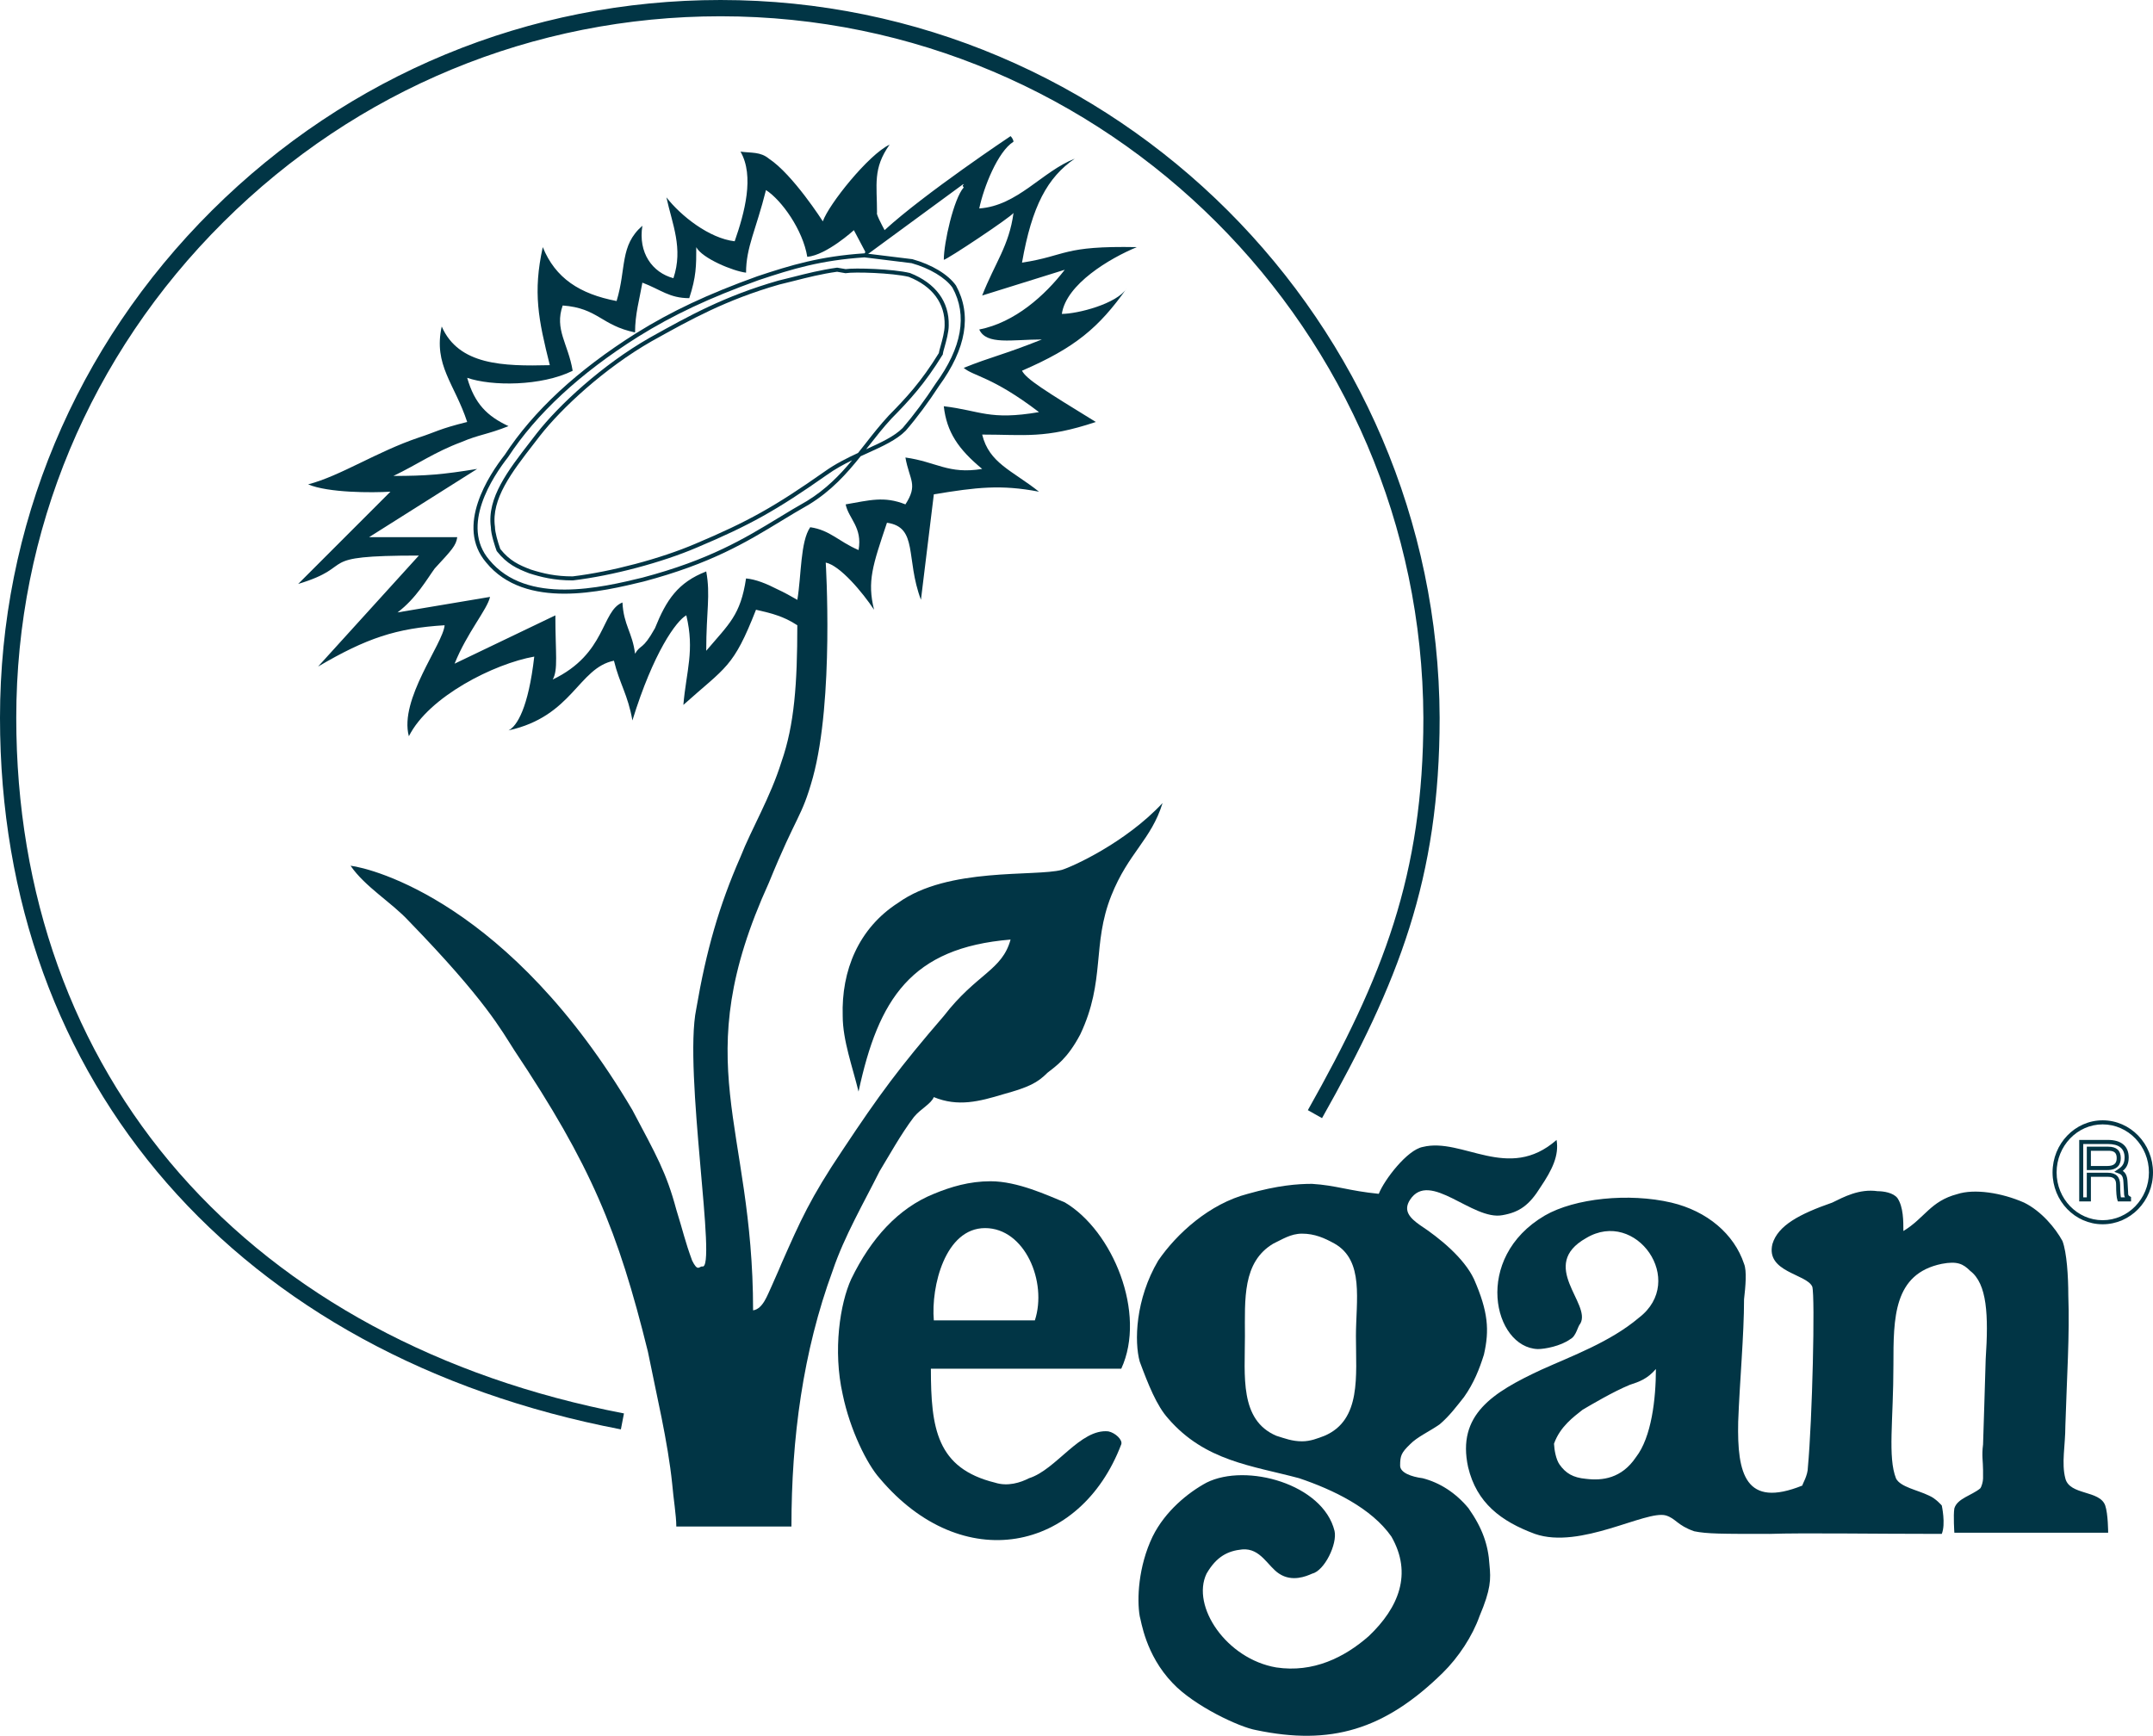 <?xml version="1.0" encoding="utf-8"?>
<!-- Generator: Adobe Illustrator 16.0.0, SVG Export Plug-In . SVG Version: 6.00 Build 0)  -->
<!DOCTYPE svg PUBLIC "-//W3C//DTD SVG 1.1//EN" "http://www.w3.org/Graphics/SVG/1.1/DTD/svg11.dtd">
<svg version="1.1" id="Layer_1" xmlns="http://www.w3.org/2000/svg" xmlns:xlink="http://www.w3.org/1999/xlink" x="0px" y="0px"
	 width="121.663px" height="98.098px" viewBox="0 0 121.663 98.098" enable-background="new 0 0 121.663 98.098"
	 xml:space="preserve">
<path fill="#013545" d="M120.421,67.897h-0.743l-0.026-0.078c-0.048-0.145-0.073-0.429-0.073-0.849c0-0.277-0.077-0.464-0.464-0.464
	h-0.961v1.391h-0.66v-3.475h1.621c0.758,0,1.175,0.353,1.175,0.993c0,0.41-0.165,0.62-0.337,0.758
	c0.144,0.095,0.258,0.262,0.271,0.628l0.033,0.583c0,0.159,0.008,0.176,0.106,0.23l0.059,0.033V67.897z M119.85,67.668h0.23
	c-0.044-0.071-0.054-0.159-0.054-0.279l-0.033-0.576c-0.015-0.405-0.156-0.457-0.305-0.511l-0.214-0.077l0.188-0.126
	c0.195-0.131,0.396-0.266,0.396-0.683c0-0.506-0.318-0.763-0.945-0.763h-1.392v3.015h0.201v-1.391h1.19
	c0.461,0,0.694,0.233,0.694,0.693C119.809,67.357,119.83,67.561,119.85,67.668 M119.065,66.126h-1.142v-1.322h1.208
	c0.471,0,0.711,0.217,0.711,0.645C119.843,65.758,119.707,66.126,119.065,66.126 M118.153,65.896h0.912
	c0.383,0,0.547-0.134,0.547-0.448c0-0.344-0.192-0.413-0.48-0.413h-0.979V65.896z"/>
<path fill-rule="evenodd" clip-rule="evenodd" fill="#013545" d="M87.083,77.416c1.756-0.793,3.907-1.572,5.529-2.945
	c2.732-2.086-0.165-6.19-2.979-4.503c-2.731,1.539,0.314,3.708-0.331,4.834c-0.148,0.148-0.231,0.711-0.563,0.877
	c-0.546,0.397-1.44,0.563-1.838,0.563c-2.499-0.083-3.708-5.147,0.397-7.548c1.688-0.977,4.751-1.291,7.151-0.729
	c2.02,0.48,3.543,1.771,4.105,3.459c0.165,0.397,0.082,1.293,0,2.004c0,2.02-0.248,4.668-0.331,6.919
	c-0.067,2.964,0.413,4.899,3.625,3.608c0-0.082,0.314-0.563,0.314-1.043c0.248-2.648,0.414-9.633,0.248-10.195
	c-0.314-0.73-2.648-0.813-2.251-2.418c0.314-1.043,1.522-1.688,3.377-2.334c0.646-0.314,1.522-0.795,2.565-0.646
	c0.331,0,0.894,0.083,1.126,0.397c0.331,0.496,0.331,1.291,0.331,1.854c1.208-0.728,1.522-1.688,3.046-2.086
	c0.96-0.314,2.499-0.082,3.774,0.48c0.977,0.48,1.771,1.44,2.168,2.168c0.248,0.646,0.331,2.02,0.331,3.063
	c0.083,2.252-0.083,4.651-0.166,7.383c0,1.126-0.23,2.102,0,2.979c0.249,0.96,1.938,0.646,2.252,1.523
	c0.166,0.479,0.166,1.54,0.166,1.54h-8.691c0,0-0.066-0.978,0-1.375c0.166-0.563,0.977-0.729,1.457-1.125
	c0.082-0.083,0.165-0.398,0.165-0.563v-0.479c0-0.48-0.083-0.812,0-1.44c0.067-1.854,0.067-2.334,0.149-4.834
	c0.166-2.482,0.083-4.254-0.877-4.982c-0.398-0.397-0.729-0.563-1.605-0.397c-2.732,0.563-2.732,3.047-2.732,5.711
	c0,3.129-0.331,5.215,0.149,6.423c0.249,0.48,1.209,0.646,1.854,0.96c0.397,0.166,0.729,0.563,0.729,0.563s0.231,1.043,0,1.605
	c-4.105,0-7.714-0.065-9.734,0c-2.73,0-3.525,0-4.254-0.148c-0.96-0.331-1.043-0.729-1.605-0.895
	c-1.125-0.314-4.834,1.937-7.399,1.043c-1.921-0.712-3.294-1.755-3.774-3.774C82.316,79.949,84.353,78.691,87.083,77.416
	 M88.126,82.764c0.349,0.496,0.762,0.745,1.49,0.811c0.928,0.116,2.02-0.017,2.831-1.225c0.877-1.125,1.126-3.294,1.126-4.982
	c-0.48,0.563-0.961,0.729-1.474,0.894c-0.96,0.397-2.152,1.108-2.665,1.407c-0.496,0.396-1.271,0.944-1.619,1.921
	C87.832,81.953,87.928,82.481,88.126,82.764"/>
<path fill="#013545" d="M35.085,80.781C13.443,76.624,0,61.215,0,40.568c0-10.808,4.253-20.991,11.977-28.674
	C19.689,4.225,29.896,0,40.718,0C63.04,0,81.269,18.198,81.352,40.566c0,9.105-2.335,14.976-6.646,22.625l-0.801-0.451
	c4.234-7.514,6.528-13.271,6.528-22.172C80.351,18.707,62.535,0.92,40.718,0.92c-10.576,0-20.555,4.129-28.092,11.628
	C5.077,20.055,0.919,30.007,0.919,40.568c0,9.953,3.191,18.855,9.229,25.748c6.021,6.873,14.703,11.563,25.111,13.563L35.085,80.781
	z"/>
<path fill-rule="evenodd" clip-rule="evenodd" fill="#013545" d="M66.028,80.164h-0.017c-0.646-0.711-1.126-1.92-1.606-3.211
	c-0.314-1.125-0.248-3.525,1.043-5.711c1.043-1.523,2.896-3.211,5.065-3.774c1.688-0.479,2.814-0.563,3.626-0.563
	c1.357,0.083,2.085,0.397,3.773,0.563c0.314-0.794,1.605-2.483,2.483-2.648c2.25-0.563,4.833,2.003,7.564-0.397
	c0.149,0.878-0.248,1.688-0.894,2.648c-0.646,1.043-1.209,1.44-2.17,1.605c-1.688,0.315-4.104-2.565-5.213-0.877
	c-0.414,0.629,0,1.043,0.563,1.44c1.109,0.729,2.482,1.854,3.046,3.046c0.812,1.854,0.878,2.896,0.563,4.271
	c-0.249,0.795-0.563,1.606-1.127,2.4c-0.397,0.497-0.811,1.06-1.373,1.539c-0.563,0.397-1.275,0.712-1.672,1.126
	c-0.496,0.48-0.563,0.646-0.563,1.209c0,0.397,0.63,0.629,1.275,0.711c0.96,0.249,1.854,0.812,2.583,1.688
	c0.793,1.126,1.125,2.086,1.191,3.212c0.082,0.811,0.082,1.374-0.563,2.896c-0.397,1.126-1.191,2.334-2.086,3.211
	c-3.294,3.229-6.34,4.106-10.528,3.229c-0.96-0.165-3.525-1.375-4.733-2.665c-1.539-1.606-1.771-3.526-1.854-3.774
	c-0.166-0.96-0.082-2.813,0.729-4.503c0.712-1.439,2.003-2.482,3.046-3.045c2.251-1.126,6.588,0.083,7.234,2.731
	c0.165,0.729-0.563,2.251-1.274,2.416c-0.332,0.149-1.126,0.48-1.854,0c-0.646-0.413-1.044-1.456-2.086-1.373
	c-0.812,0.082-1.457,0.396-2.02,1.373c-0.878,1.838,1.125,4.817,3.939,5.297c2.086,0.314,3.857-0.563,5.231-1.771
	c1.688-1.606,2.482-3.526,1.274-5.629c-1.125-1.605-3.294-2.648-5.214-3.294c-2.648-0.711-5.314-0.96-7.399-3.377H66.028z
	 M70.349,75.513c0,2.251-0.315,4.733,1.771,5.628c0.48,0.149,0.895,0.314,1.457,0.314c0.479,0,0.878-0.165,1.274-0.314
	c2.086-0.895,1.771-3.377,1.771-5.628c0-2.02,0.48-4.271-1.208-5.231c-0.563-0.313-1.126-0.563-1.838-0.563
	c-0.646,0-1.126,0.332-1.622,0.563C70.199,71.324,70.349,73.428,70.349,75.513"/>
<path fill-rule="evenodd" clip-rule="evenodd" fill="#013545" d="M54.986,77.351h-2.383c0,3.376,0.33,5.628,3.624,6.44
	c0.713,0.23,1.441,0,1.921-0.25c1.54-0.48,2.896-2.814,4.486-2.648c0.396,0.083,0.811,0.48,0.728,0.729
	c-2.317,6.108-8.988,7.466-13.656,1.92c-0.711-0.794-1.672-2.73-2.086-4.734c-0.563-2.499-0.148-5.147,0.48-6.521
	c1.125-2.317,2.665-4.006,4.668-4.817c0.961-0.397,2.003-0.712,3.211-0.712c1.523,0,3.212,0.795,4.188,1.192
	c2.715,1.605,4.635,6.273,3.194,9.402H54.986z M58.479,74.619c0.712-2.169-0.563-5.214-2.814-5.214
	c-2.251,0-3.062,3.294-2.896,5.214h2.102H58.479z"/>
<path fill="#013545" d="M31.89,33.551c-1.662,0-3.311-0.409-4.421-1.766c-1.75-2.051,0.157-4.939,1.058-6.086
	c1.61-2.469,4.105-4.781,7.412-6.863c2.001-1.248,4.052-2.212,6.859-3.223c1.898-0.633,3.551-1.131,6.057-1.297l2.703,0.331
	c1.107,0.309,2.022,0.864,2.464,1.489c0.907,1.658,0.581,3.565-0.961,5.679c-0.586,0.903-1.253,1.802-1.877,2.522
	c-0.511,0.521-1.312,0.885-2.158,1.269c-0.13,0.059-0.26,0.118-0.392,0.178c-0.787,0.984-1.659,1.96-2.924,2.732
	c-0.546,0.308-1.071,0.626-1.579,0.935c-1.946,1.184-3.958,2.406-7.771,3.416C35.197,33.148,33.537,33.551,31.89,33.551
	 M48.849,14.545c-2.463,0.166-4.031,0.638-5.976,1.286c-2.788,1.004-4.827,1.962-6.813,3.199c-3.276,2.064-5.749,4.353-7.348,6.802
	c-0.871,1.111-2.708,3.883-1.067,5.806c2.121,2.589,6.373,1.56,8.658,1.006c3.778-1,5.775-2.214,7.707-3.389
	c0.51-0.311,1.038-0.63,1.583-0.937c1.071-0.654,1.86-1.467,2.558-2.306c-0.485,0.236-0.968,0.501-1.424,0.827
	c-2.842,1.998-4.352,2.842-7.34,4.102c-1.983,0.851-4.804,1.599-7.016,1.861h-0.007c-1.054,0.001-1.804-0.192-2.459-0.401
	c-0.687-0.264-1.253-0.521-1.826-1.246l-0.019-0.033c-0.075-0.209-0.321-0.923-0.321-1.329c-0.233-1.654,0.971-3.209,2.245-4.854
	c0.115-0.149,0.23-0.298,0.345-0.447c1.239-1.585,3.694-3.871,6.391-5.409l0.074-0.041c2.131-1.188,4.145-2.311,7.185-3.182
	c0.273-0.064,0.541-0.133,0.811-0.201c0.785-0.199,1.597-0.406,2.5-0.53l0.018-0.002l0.479,0.082
	c0.518-0.077,2.672-0.013,3.634,0.22c1.452,0.572,2.224,1.622,2.191,2.962c0,0.378-0.14,0.876-0.241,1.24
	c-0.043,0.149-0.091,0.32-0.091,0.363v0.032l-0.017,0.027c-1.017,1.653-1.869,2.569-2.879,3.595
	c-0.468,0.504-0.893,1.047-1.304,1.571c-0.045,0.057-0.09,0.113-0.135,0.171c0.822-0.373,1.596-0.726,2.068-1.206
	c0.611-0.709,1.272-1.598,1.855-2.499c1.49-2.04,1.811-3.864,0.956-5.427c-0.398-0.564-1.288-1.099-2.313-1.385L48.849,14.545z
	 M28.272,31.027c0.532,0.668,1.067,0.91,1.71,1.157c0.732,0.233,1.42,0.39,2.376,0.39c2.179-0.261,4.973-1.001,6.939-1.844
	c2.971-1.254,4.471-2.092,7.297-4.078c0.603-0.432,1.269-0.764,1.894-1.054c0.14-0.174,0.275-0.349,0.412-0.521
	c0.413-0.529,0.843-1.075,1.317-1.587l0.002-0.003c0.995-1.01,1.836-1.912,2.833-3.531c0.009-0.074,0.042-0.193,0.097-0.389
	c0.098-0.351,0.231-0.831,0.231-1.181c0.032-1.238-0.688-2.211-2.029-2.74c-0.938-0.226-3.081-0.288-3.546-0.209l-0.02,0.004
	l-0.482-0.083c-0.884,0.122-1.683,0.325-2.456,0.522c-0.271,0.069-0.54,0.137-0.81,0.201c-3.01,0.862-5.012,1.979-7.131,3.159
	l-0.073,0.04c-2.668,1.523-5.098,3.785-6.322,5.351c-0.114,0.149-0.229,0.298-0.345,0.447c-1.244,1.606-2.418,3.124-2.197,4.697
	C27.971,30.081,28.125,30.616,28.272,31.027"/>
<path fill="#013545" d="M118.817,69.189c-1.561,0-2.83-1.314-2.83-2.93c0-1.624,1.27-2.945,2.83-2.945
	c1.568,0,2.846,1.321,2.846,2.945C121.663,67.875,120.386,69.189,118.817,69.189 M118.817,63.544c-1.435,0-2.601,1.218-2.601,2.716
	c0,1.488,1.166,2.699,2.601,2.699c1.441,0,2.616-1.211,2.616-2.699C121.434,64.762,120.259,63.544,118.817,63.544"/>
<path fill-rule="evenodd" clip-rule="evenodd" fill="#013545" d="M60.002,49.161c-1.522,0.396-6.423-0.167-9.236,1.853
	c-2.251,1.44-3.228,3.84-3.146,6.406c0,1.374,0.563,2.898,0.895,4.271c1.125-5.231,2.963-8.128,8.591-8.592
	c-0.479,1.754-1.921,1.92-3.774,4.32c-2.5,2.898-3.625,4.42-5.711,7.564c-1.837,2.731-2.399,4.023-3.459,6.423
	c0,0-0.232,0.563-0.563,1.292c-0.232,0.479-0.48,1.274-1.043,1.356c0-10.61-3.774-13.905,0.893-24.167
	c1.606-3.94,1.838-3.626,2.484-5.943c1.207-4.42,0.728-12.15,0.728-12.15c0.812,0.166,2.086,1.689,2.731,2.666
	c-0.396-1.605-0.083-2.5,0.729-4.917c1.771,0.249,1.043,2.02,1.92,4.354l0.729-5.96c2.416-0.397,3.774-0.563,5.942-0.149
	c-1.522-1.208-2.813-1.605-3.211-3.228c2.417,0,3.542,0.249,6.423-0.712c-2.881-1.771-3.923-2.417-4.172-2.897
	c2.98-1.29,4.337-2.415,5.927-4.667c-0.563,0.893-2.798,1.456-3.676,1.456c0.249-1.688,2.716-3.144,4.238-3.774
	c-4.238-0.082-3.923,0.48-6.489,0.878c0.563-3.212,1.44-4.817,2.98-5.877c-1.855,0.729-3.229,2.665-5.396,2.814
	c0.248-1.192,1.043-3.212,1.936-3.774c0-0.082-0.082-0.231-0.165-0.314c0,0-4.843,3.229-7.12,5.313
	c0.002,0.003,0.003,0.005,0.005,0.009l-0.013-0.001c0.003-0.003,0.006-0.005,0.008-0.008c-0.177-0.33-0.488-0.929-0.428-0.976
	c0-1.606-0.249-2.5,0.711-3.857c-1.191,0.563-3.442,3.377-3.773,4.337c0,0-1.688-2.648-3.047-3.543
	c-0.479-0.397-0.976-0.314-1.605-0.397c0.795,1.375,0.232,3.461-0.33,5.066c-1.44-0.166-3.047-1.44-3.857-2.483
	c0.331,1.522,0.96,2.88,0.396,4.569c-1.191-0.315-2.002-1.441-1.754-2.964c-1.291,1.126-0.895,2.401-1.457,4.255
	c-2.086-0.398-3.459-1.291-4.172-3.047c-0.563,2.566-0.248,4.089,0.398,6.672c-2.648,0.066-5.148,0-6.108-2.186
	c-0.479,2.186,0.728,3.229,1.439,5.396c-1.605,0.397-1.754,0.563-2.731,0.878c-2.399,0.811-4.419,2.168-6.257,2.648
	c1.126,0.479,3.608,0.479,4.651,0.413l-5.214,5.215c3.443-1.043,0.712-1.605,6.819-1.605l-5.694,6.273
	c2.732-1.605,4.421-2.168,7.151-2.334c-0.082,1.043-2.583,4.188-2.02,6.273c1.126-2.251,4.834-4.105,7.085-4.502
	c-0.331,2.896-0.977,3.939-1.456,4.171c3.625-0.794,3.939-3.525,5.959-3.939c0.314,1.291,0.794,1.937,1.043,3.377
	c1.191-3.857,2.482-5.628,3.046-5.943c0.479,2.003,0,3.129-0.166,5.065c2.417-2.168,2.814-2.085,4.105-5.379
	c0.497,0.115,0.86,0.199,1.225,0.33c0.331,0.116,0.679,0.266,1.109,0.547c0,3.294-0.165,5.628-0.894,7.714
	c-0.63,2.02-1.688,3.774-2.318,5.38c-1.208,2.748-1.936,5.297-2.499,8.591c-0.729,3.543,1.208,14.865,0.331,14.551
	c-0.166,0-0.248,0.314-0.563-0.331c-0.414-1.126-0.497-1.605-0.895-2.88c-0.563-2.103-1.125-3.063-2.482-5.629
	c-6.92-11.72-14.717-13.656-15.925-13.806c0.812,1.191,2.334,2.086,3.294,3.129c4.354,4.486,5.231,6.175,5.959,7.301
	c4.338,6.505,5.86,10.196,7.549,17.033c0.48,2.416,1.126,5.064,1.374,7.482c0.065,0.794,0.231,1.771,0.231,2.399h6.506
	c0-4.982,0.646-9.882,2.334-14.468c0.646-1.92,1.771-3.856,2.648-5.611c0.496-0.811,1.207-2.102,1.938-3.063
	c0.396-0.479,0.959-0.729,1.125-1.125c1.374,0.563,2.566,0.248,3.939-0.166c1.44-0.396,1.92-0.646,2.483-1.209
	c0.497-0.396,1.126-0.794,1.854-2.168c1.44-3.046,0.646-5.065,1.755-7.847c0.961-2.416,2.252-3.146,2.896-5.23
	C63.595,47.637,60.565,48.994,60.002,49.161 M43.929,33.302c-0.611-0.315-1.225-0.563-1.771-0.612
	c-0.314,2.085-0.96,2.565-2.25,4.088c0-2.251,0.248-3.129,0-4.485c-1.605,0.629-2.252,1.606-2.898,3.212
	c-0.711,1.273-0.793,0.877-1.125,1.439c-0.148-1.209-0.646-1.605-0.711-2.896c-1.209,0.479-0.895,2.896-3.94,4.354
	c0.314-0.563,0.149-1.457,0.149-3.626l-5.695,2.731c0.712-1.771,1.838-3.045,2.004-3.774l-5.231,0.878
	c1.06-0.793,1.688-1.92,2.103-2.483c0.961-1.043,1.208-1.291,1.274-1.771h-4.982l6.108-3.857c-1.92,0.314-2.881,0.397-4.734,0.397
	c1.357-0.646,2.334-1.357,3.857-1.92c0.96-0.414,1.439-0.414,2.648-0.895c-1.209-0.563-1.921-1.274-2.335-2.731
	c1.374,0.48,4.188,0.48,5.96-0.397c-0.248-1.522-1.043-2.333-0.563-3.69c2.003,0.149,2.169,1.125,4.089,1.523
	c0-1.044,0.248-1.854,0.414-2.814c1.043,0.396,1.523,0.877,2.648,0.877c0.397-1.208,0.397-1.838,0.397-2.881
	c0.331,0.631,2.086,1.357,2.813,1.44c0-1.44,0.563-2.417,1.126-4.668c0.878,0.563,2.086,2.251,2.334,3.774
	c1.093-0.1,2.633-1.507,2.633-1.507l0.64,1.21v0.035c-0.048,0.102-0.07,0.19-0.061,0.262l5.595-4.105
	c0.149,0-0.132,0.017,0.033,0.182c-0.563,0.629-1.126,3.129-1.126,4.09c0.166,0,3.774-2.4,3.939-2.648
	c-0.248,1.854-1.043,2.813-1.771,4.667l4.667-1.456c-1.125,1.456-2.814,2.979-4.832,3.377c0.413,0.894,1.854,0.563,3.541,0.563
	c-2.25,0.895-2.813,0.96-4.419,1.605c0.563,0.48,1.605,0.48,4.254,2.5c-2.813,0.48-3.294-0.083-5.38-0.332
	c0.166,1.457,0.812,2.418,2.169,3.543c-1.921,0.314-2.565-0.397-4.337-0.646c0.231,1.291,0.729,1.523,0,2.649
	c-1.208-0.48-2.02-0.232-3.377,0c0.166,0.811,0.96,1.291,0.729,2.581c-1.126-0.479-1.605-1.126-2.731-1.29
	c-0.563,0.811-0.497,2.73-0.729,4.105C44.707,33.699,44.326,33.484,43.929,33.302"/>
</svg>
